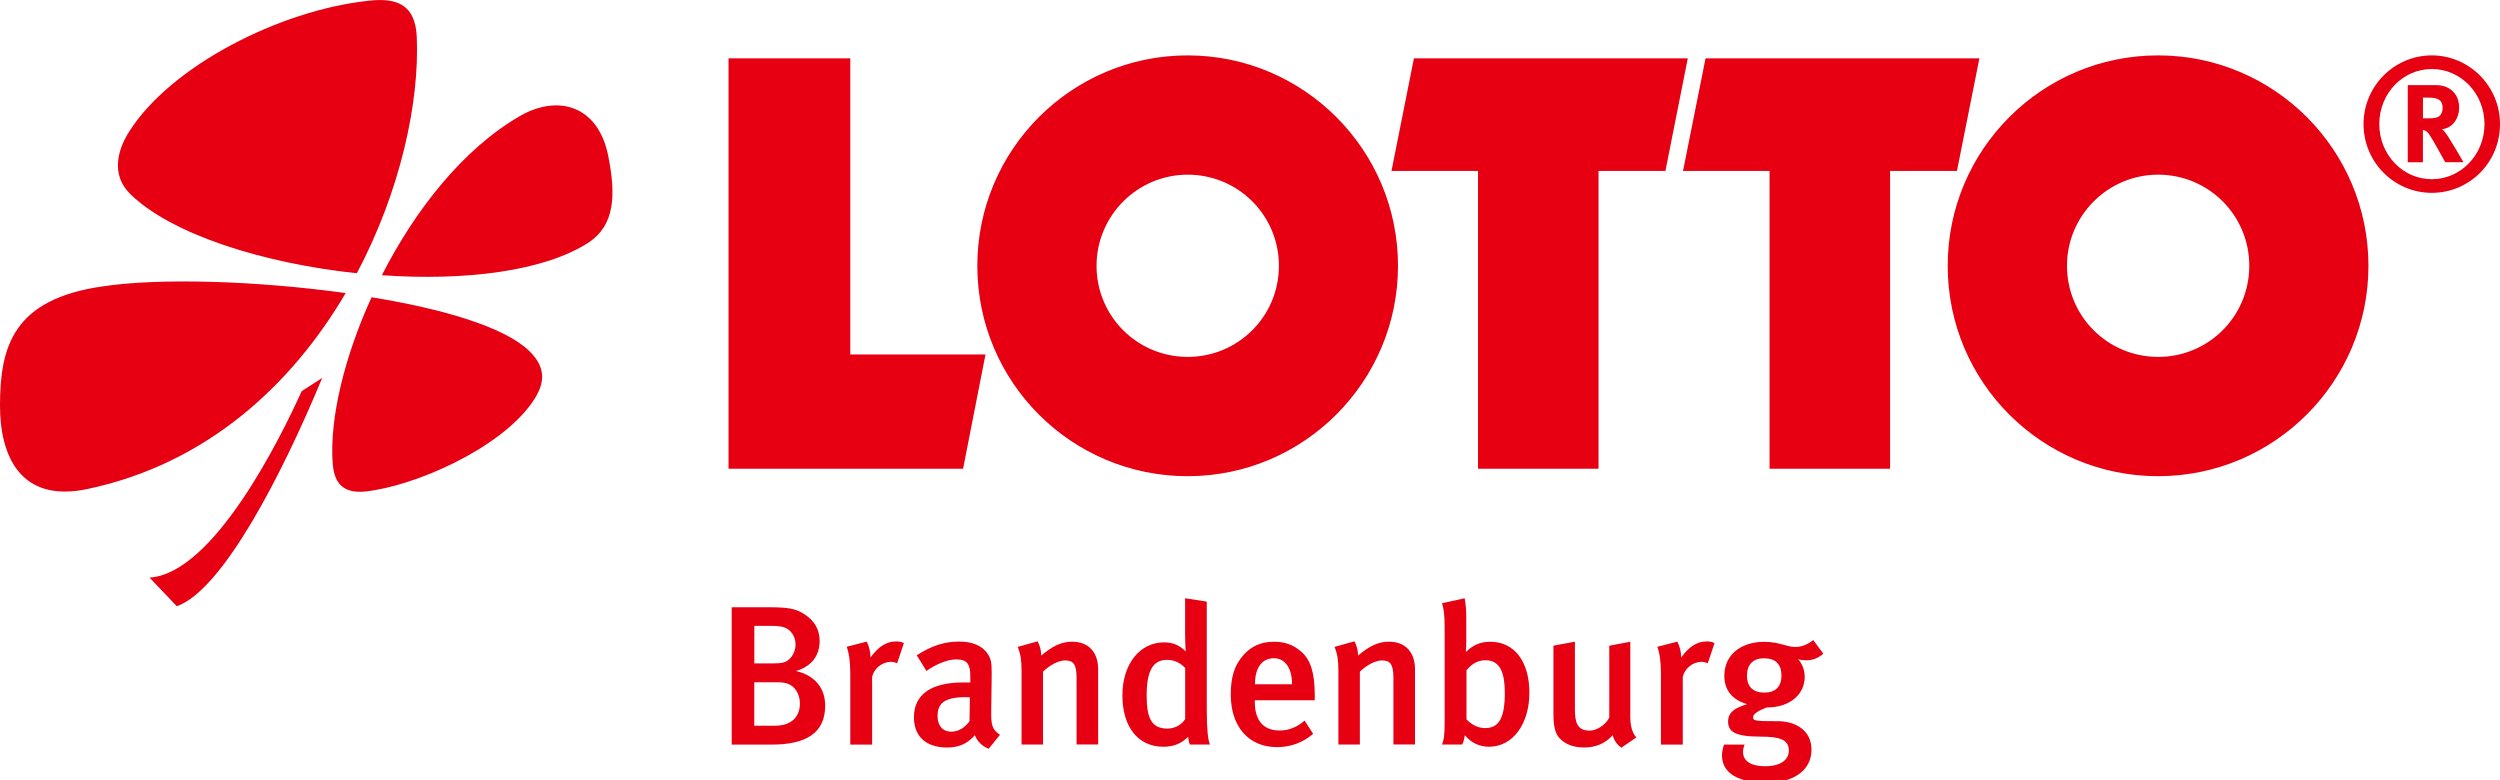 <svg id="prefix__Ebene_1" xmlns="http://www.w3.org/2000/svg" viewBox="0 0 403.04 125.76"><defs><style>.prefix__cls-1{fill:#e60012}</style></defs><path class="prefix__cls-1" d="M124.39 120.04h-6.43V97.9h5.86c3.3 0 4.45.22 5.82 1.09 1.66 1.06 2.5 2.5 2.5 4.35 0 2.37-1.34 4.13-3.81 4.83 3.68.9 4.7 3.39 4.7 5.6 0 4.38-3.04 6.27-8.64 6.27zm2.08-18.88c-.45-.16-1.02-.26-2.08-.26h-2.78v6.05h3.07c1.34 0 2.02-.1 2.72-.83.67-.7.86-1.63.86-2.21 0-1.28-.74-2.37-1.79-2.75zm.41 9.02c-.54-.16-.99-.19-2.05-.19h-3.23V117h3.33c2.82 0 4.03-1.6 4.03-3.58 0-1.57-.86-2.88-2.08-3.23zM144.63 106.92c-.35-.13-.61-.22-.99-.22-1.47 0-2.72 1.09-3.04 2.4v10.94h-3.52v-11.42c0-2.05-.22-3.36-.58-4.35l3.23-.83c.38.74.61 1.66.61 2.56 1.28-1.76 2.56-2.59 4.13-2.59.51 0 .83.06 1.25.26l-1.09 3.26zM159.38 120.71c-.99-.38-1.82-1.15-2.21-2.18-1.31 1.47-2.72 1.98-4.45 1.98-3.71 0-5.38-2.05-5.38-4.86 0-3.74 2.82-5.63 8-5.63h1.09v-.86c0-1.86-.32-2.85-2.24-2.85-2.08 0-4.32 1.47-4.83 1.86l-1.57-2.53c2.43-1.54 4.45-2.21 6.88-2.21s4.22.93 4.93 2.69c.29.7.29 1.57.26 3.97l-.06 4.64c-.03 2.18.16 2.88 1.41 3.74l-1.82 2.24zm-3.65-8.32c-3.52 0-4.58 1.02-4.58 3.07 0 1.54.83 2.5 2.24 2.5 1.12 0 2.21-.67 2.91-1.7l.06-3.84c-.06 0-.42-.03-.64-.03zM173.56 120.04v-10.75c0-2.21-.51-2.82-1.86-2.82-1.02 0-2.5.77-3.55 1.82v11.74h-3.46v-11.9c0-1.7-.16-2.69-.61-3.84l3.2-.9c.38.74.58 1.44.58 2.3 1.73-1.47 3.23-2.24 4.96-2.24 2.5 0 4.22 1.5 4.22 4.48v12.09h-3.49zM191.83 120.04c-.16-.35-.19-.58-.29-1.25-1.09 1.09-2.37 1.6-3.97 1.6-4.13 0-6.62-3.23-6.62-8.29s2.82-8.54 6.72-8.54c1.38 0 2.5.45 3.49 1.47-.03-.26-.1-1.41-.1-2.66v-5.92l3.49.54v17.41c0 3.2.19 4.83.51 5.63h-3.23zm-.77-12.35c-.8-.86-1.76-1.31-2.94-1.31-2.24 0-3.26 1.79-3.26 5.7 0 3.58.7 5.38 3.36 5.38 1.31 0 2.37-.74 2.85-1.54v-8.22zM202.29 112.9v.26c0 2.24.83 4.61 4 4.61 1.5 0 2.82-.54 4.03-1.6l1.38 2.14c-1.7 1.44-3.65 2.14-5.82 2.14-4.58 0-7.46-3.3-7.46-8.48 0-2.85.61-4.74 2.02-6.33 1.31-1.5 2.91-2.18 4.96-2.18 1.6 0 3.07.42 4.45 1.66 1.41 1.28 2.11 3.26 2.11 7.04v.74h-9.66zm3.1-6.78c-1.98 0-3.07 1.57-3.07 4.19h5.98c0-2.62-1.15-4.19-2.91-4.19zM224.64 120.04v-10.75c0-2.21-.51-2.82-1.86-2.82-1.02 0-2.5.77-3.55 1.82v11.74h-3.46v-11.9c0-1.7-.16-2.69-.61-3.84l3.2-.9c.38.74.58 1.44.58 2.3 1.73-1.47 3.23-2.24 4.96-2.24 2.5 0 4.22 1.5 4.22 4.48v12.09h-3.49zM240.1 120.39c-1.6 0-2.94-.64-3.94-1.86-.16.86-.22 1.12-.45 1.5h-3.23c.29-.74.42-1.44.42-3.62v-15.26c0-1.86-.13-3.01-.42-3.9l3.65-.8c.19 1.15.26 1.95.26 3.23v3.78c0 .93-.06 1.44-.1 1.54l.13.03c1.12-1.09 2.3-1.57 3.84-1.57 3.87 0 6.3 3.17 6.3 8.22s-2.69 8.7-6.46 8.7zm-.61-13.95c-1.47 0-2.43.83-3.07 1.63v7.9c.7.74 1.73 1.41 3.01 1.41 2.21 0 3.17-1.6 3.17-5.66 0-2.91-.58-5.28-3.1-5.28zM261.39 120.55c-.7-.51-1.12-1.09-1.41-2.02-1.18 1.34-2.75 1.98-4.61 1.98s-3.23-.64-4.03-1.6c-.64-.77-.9-1.82-.9-3.84v-10.98l3.46-.64v10.85c0 2.02.29 3.49 2.37 3.49 1.18 0 2.62-.96 3.17-2.11V104.1l3.39-.64v12.19c0 2.18.8 3.07.99 3.23l-2.43 1.66zM275.32 106.92c-.35-.13-.61-.22-.99-.22-1.47 0-2.72 1.09-3.04 2.4v10.94h-3.52v-11.42c0-2.05-.22-3.36-.58-4.35l3.23-.83c.38.74.61 1.66.61 2.56 1.28-1.76 2.56-2.59 4.13-2.59.51 0 .83.06 1.25.26l-1.09 3.26zM291.14 106.44c-.67 0-1.15-.13-1.25-.16.1.1 1.06 1.15 1.06 2.82 0 2.82-2.34 4.96-6.14 4.96-1.15.42-2.18 1.02-2.18 1.54 0 .61.22.67 4.03.67 2.59 0 5.38 1.31 5.38 4.61s-2.88 5.31-7.2 5.31-7.23-1.38-7.23-4.42c0-.67.26-1.54.32-1.73h3.33c-.06.13-.26.7-.26 1.15 0 1.5 1.28 2.34 3.55 2.34 2.5 0 3.84-1.02 3.84-2.53 0-1.76-1.47-2.24-4.48-2.24-4.35 0-5.31-.86-5.31-2.46s1.34-2.24 3.07-2.78c-2.43-.7-3.68-2.27-3.68-4.58 0-3.3 2.59-5.47 6.46-5.47 2.3 0 3.62.83 4.93.83 1.06 0 2.05-.38 2.94-1.12l1.63 2.21c-.9.77-1.73 1.06-2.82 1.06zm-6.72-.32c-1.79 0-2.78.99-2.78 2.82s1.06 2.72 2.78 2.72c1.82 0 2.78-.96 2.78-2.75s-.93-2.78-2.78-2.78z"/><g id="prefix__layer1"><g id="prefix__g19225"><path id="prefix__path19227" class="prefix__cls-1" d="M59.89 47.92c11.5 1.87 21.5 4.81 25.45 8.68 2.81 2.74 2.55 5.34.41 8.35-5.3 7.48-18.9 13.42-26.85 14.29-4.13.4-5.09-1.94-5.28-4.74-.47-7.01 1.86-16.89 6.28-26.57m-7.96 13.01C45.52 76.43 35.87 95.19 28.5 97.73l-4.39-4.61c10.41-.67 21.27-22.84 24.52-30.05l3.31-2.14m5.58-16.88c-15.1-1.6-29.95-6.28-36.57-12.82-3.1-3.07-1.98-7.14-.12-10.02C27.5 10.67 45.04 1.65 59.43.12c4.61-.53 7.52.67 7.76 5.81.46 10.48-2.61 24.84-9.67 38.13m-1.8 3.2c-8.63 14.69-22.3 27.51-41.64 31.58C3.33 81.11-.03 73.56 0 65.28c.03-9.35 2.08-17.03 16.49-19.1 9.07-1.4 24.87-.93 39.23 1.07m334.9-31.51h.89c.59 0 1.14.07 1.4.2.6.2.88.73.88 1.47 0 .53-.17.93-.47 1.27-.33.27-.81.4-1.87.4h-.83v-3.34zm-2.45-2v12.42h2.44v-5.21c.14 0 .27.07.39.13.45.2.83.8 2.06 3 .46.87.68 1.2 1.15 2.07h2.94s-2.25-3.94-2.96-4.81c-.15-.2-.27-.33-.51-.53 1.52-.07 2.77-1.54 2.77-3.47 0-2.14-1.46-3.61-3.66-3.61h-4.61zm12.37 6.27c0 4.94-3.81 8.88-8.49 8.88s-8.47-3.94-8.47-8.88 3.77-8.88 8.47-8.88 8.49 3.94 8.49 8.88m2.5 0c0-6.14-4.97-11.08-11-11.08s-11 4.94-11 11.08 4.95 11.08 11 11.08 11-4.87 11-11.08M61.56 44.38c5.37-10.55 13.13-20.43 22.33-25.71 5.96-3.41 12.52-1.8 14.17 6.48 1.26 6.34 1.06 11.15-3.17 13.95-7.18 4.67-20.08 6.21-33.32 5.27m271.66-1.52c0 8.15 6.58 14.69 14.7 14.69s14.69-6.54 14.69-14.69-6.57-14.69-14.69-14.69-14.7 6.61-14.7 14.69m-19.23 0c0-18.7 15.19-33.92 33.92-33.92s33.91 15.22 33.91 33.92-15.18 33.92-33.91 33.92S314 61.61 314 42.85m-137.22 0c0 8.15 6.58 14.69 14.7 14.69s14.7-6.54 14.7-14.69-6.58-14.69-14.7-14.69-14.7 6.61-14.7 14.69m-19.22 0c0-18.7 15.19-33.92 33.91-33.92s33.91 15.22 33.91 33.92-15.19 33.92-33.91 33.92-33.91-15.16-33.91-33.92M274.96 9.4h44.15l-3.62 18.16h-10.78v48.01h-19.43V27.56h-13.95M117.45 9.4h19.63v47.74h21.8l-3.62 18.43h-37.81V9.4zm110.5 0h44.15l-3.61 18.16h-10.78v48.01h-19.43V27.56h-13.95"/></g></g></svg>